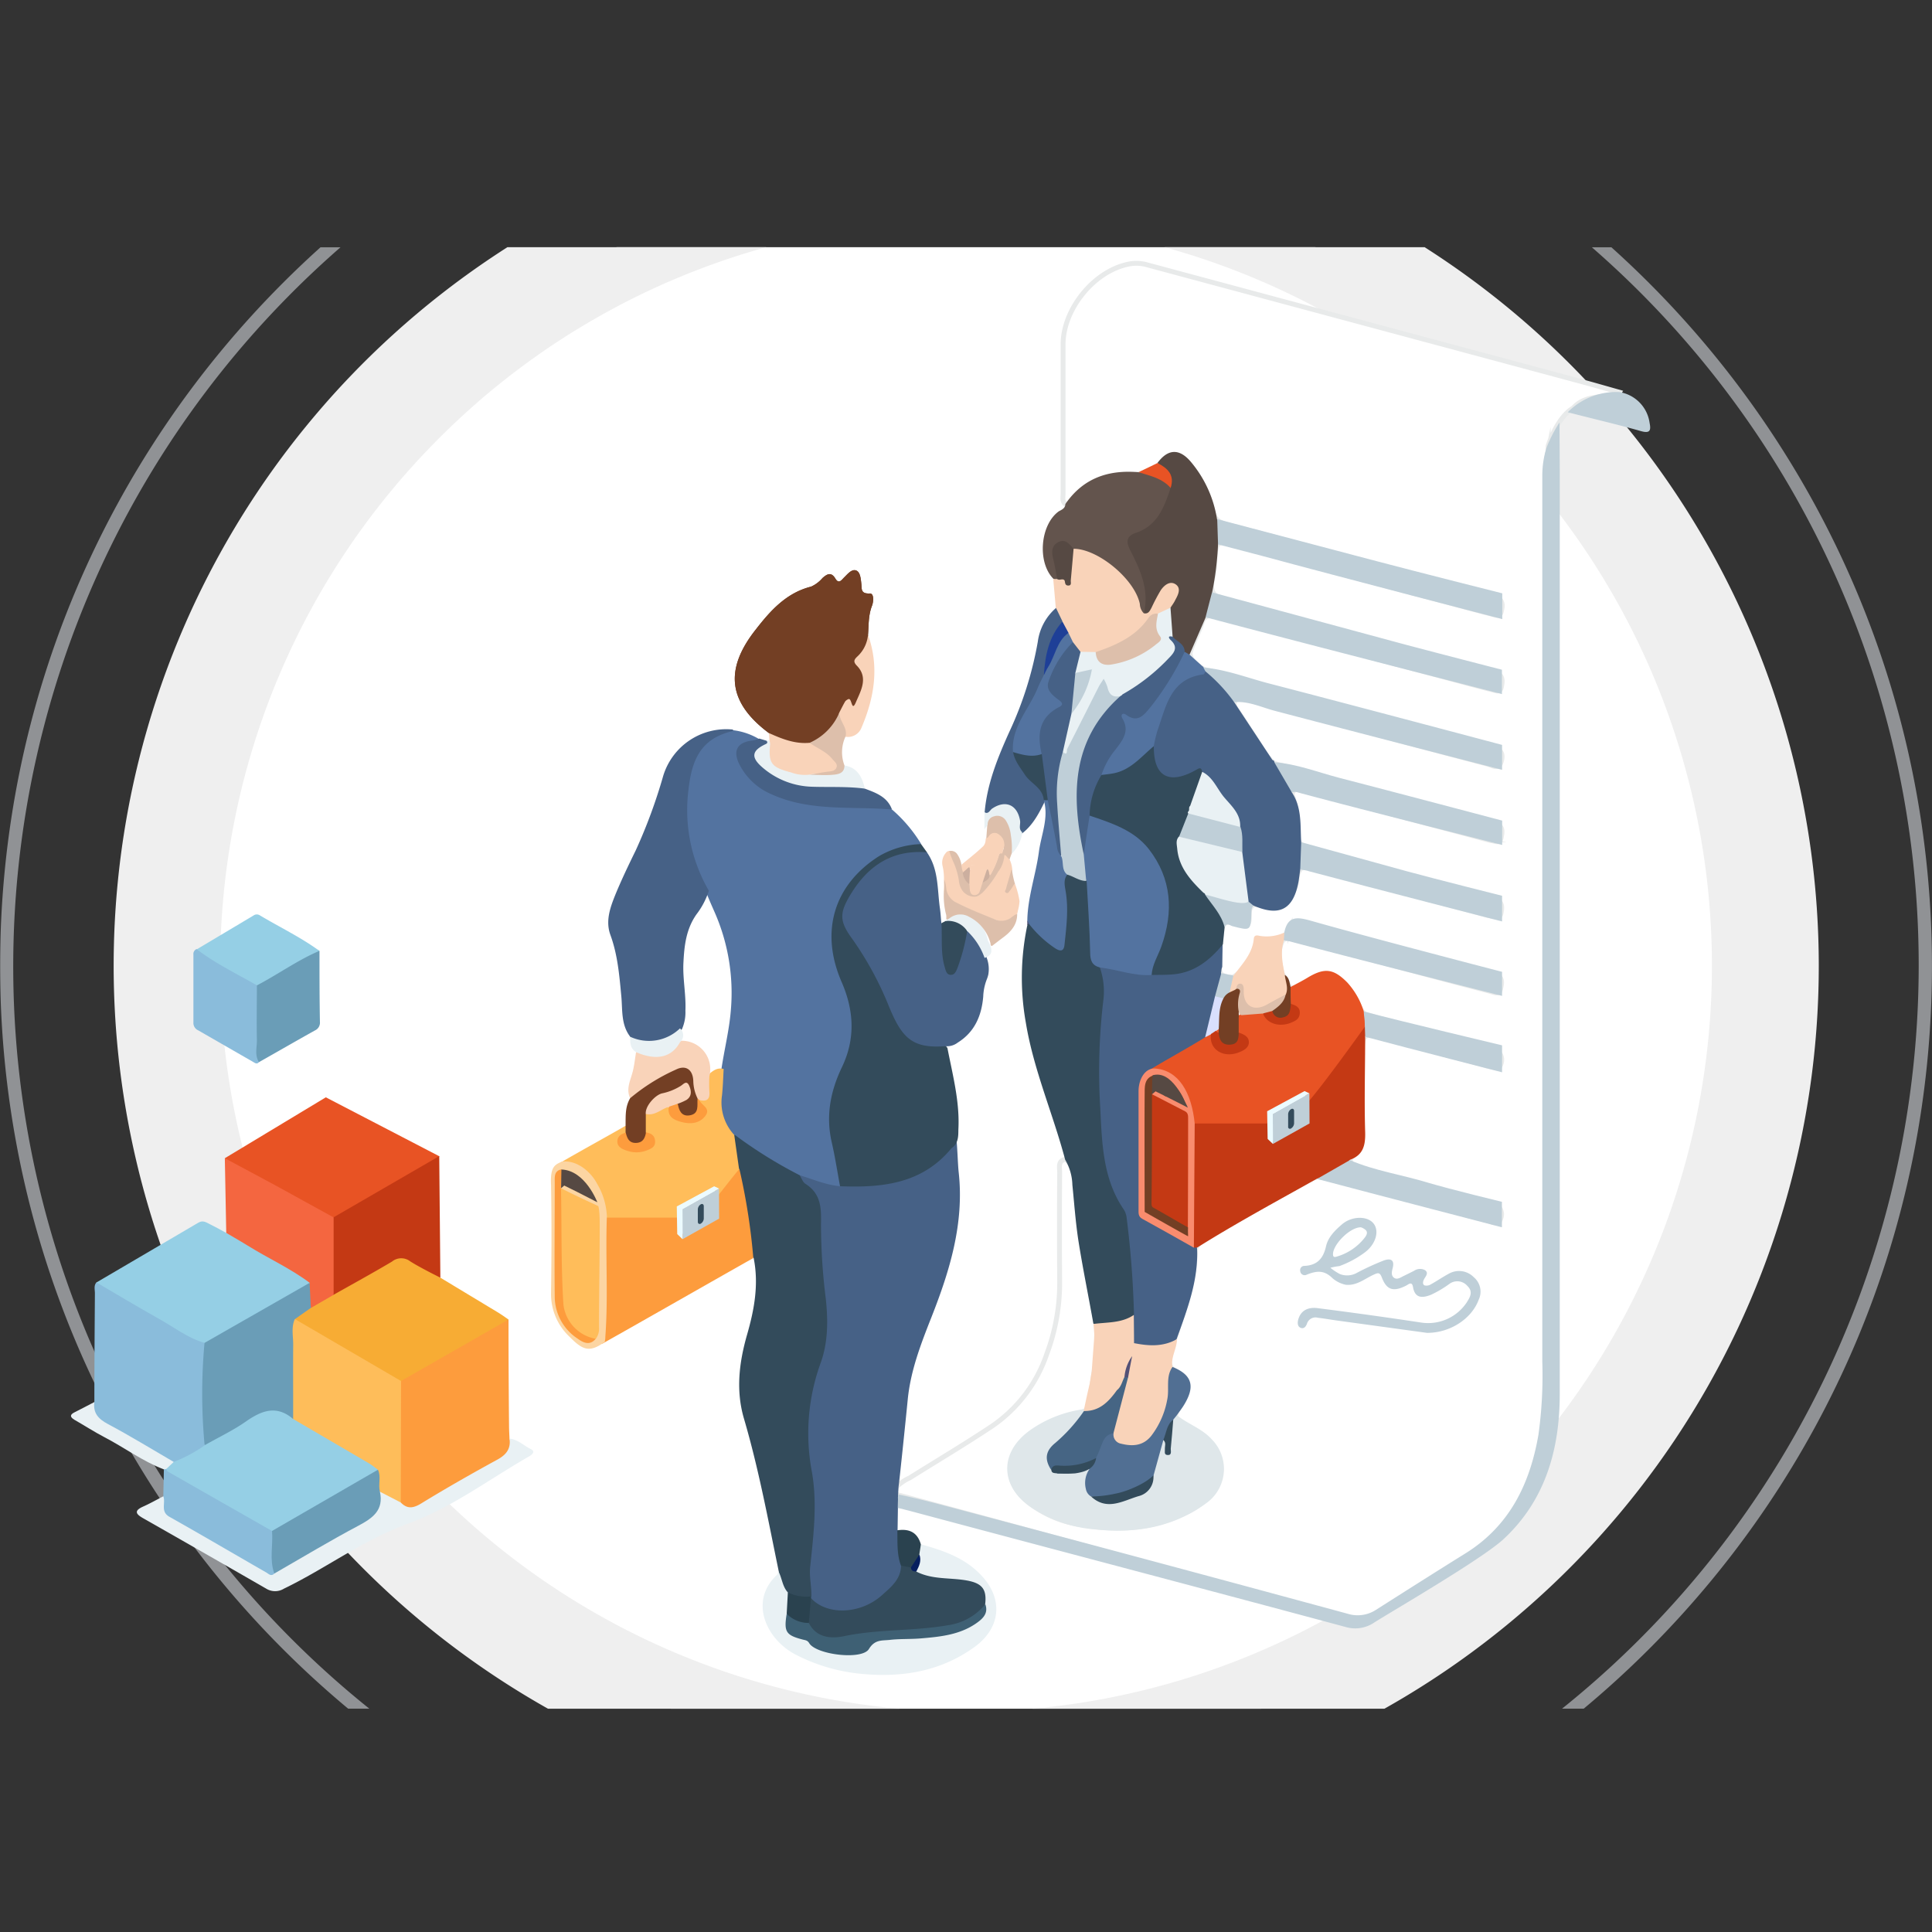 <svg xmlns="http://www.w3.org/2000/svg" xmlns:xlink="http://www.w3.org/1999/xlink" viewBox="0 0 396.57 396.57"><rect x="0" y="0" width="396.57" height="396.57" fill="#333333" stroke="none"/><defs><style>.cls-1{fill:none;}.cls-2{clip-path:url(#clip-path);}.cls-3,.cls-7{fill:#fff;}.cls-4{fill:#efefef;}.cls-5{opacity:0.5;}.cls-6{fill:#edf1f7;}.cls-7{stroke:#e8eaea;stroke-miterlimit:10;}.cls-8{fill:#5373a0;}.cls-9{fill:#466186;}.cls-10{fill:#bfcfd8;}.cls-11{fill:#334b5b;}.cls-12{fill:#733f24;}.cls-13{fill:#fd9c3d;}.cls-14{fill:#8abcdb;}.cls-15{fill:#e85324;}.cls-16{fill:#f7ac34;}.cls-17{fill:#95cfe5;}.cls-18{fill:#ffbd5a;}.cls-19{fill:#c43914;}.cls-20{fill:#f46640;}.cls-21{fill:#63544d;}.cls-22{fill:#e9f1f4;}.cls-23{fill:#f9d3b9;}.cls-24{fill:#6a9db7;}.cls-25{fill:#fcd5a2;}.cls-26{fill:#ddbfab;}.cls-27{fill:#2a424f;}.cls-28{fill:#dfe7ea;}.cls-29{fill:#564943;}.cls-30{fill:#516f93;}.cls-31{fill:#febd5a;}.cls-32{fill:#3e6074;}.cls-33{fill:#071f5f;}.cls-34{fill:#1e3f97;}.cls-35{fill:#525076;}.cls-36{fill:#f98c6e;}.cls-37{fill:#d9dffd;}.cls-38{fill:#466584;}.cls-39{fill:#ecfbff;}.cls-40{fill:#ccaf9f;}</style><clipPath id="clip-path" transform="translate(0.02 50.74)"><rect class="cls-1" width="399.01" height="300" rx="10.48"/></clipPath></defs><title>white</title><g id="Слой_2" data-name="Слой 2"><g id="Layer_3" data-name="Layer 3"><g class="cls-2"><circle class="cls-3" cx="198.26" cy="147.55" r="164.05" transform="translate(-46.24 234.14) rotate(-45)"/><path class="cls-4" d="M198.26-5.5A153,153,0,0,1,306.48,255.77,153,153,0,1,1,90,39.32,152.05,152.05,0,0,1,198.26-5.5m0-22A175,175,0,1,0,373.31,147.55a175,175,0,0,0-175-175Z" transform="translate(0.02 50.74)"/><g class="cls-5"><path class="cls-6" d="M198.26-48A195.37,195.37,0,0,1,393.82,147.55,195.62,195.62,0,0,1,18.06,223.67,195.79,195.79,0,0,1,122.14-32.65,194.29,194.29,0,0,1,198.26-48m0-2.72C88.75-50.74,0,38,0,147.55S88.75,345.83,198.26,345.83s198.28-88.78,198.28-198.28S307.77-50.74,198.26-50.74Z" transform="translate(0.02 50.74)"/></g></g><path class="cls-7" d="M322.92,33c-2.39,1.37-4.25,4.93-5.16,7.79,0,.36,0,.71,0,1.06a25.23,25.23,0,0,0-.5,5.88q0,93,0,186.06c0,7.81-1.05,15.48-4.81,22.54A31.51,31.51,0,0,1,301,268.87c-5.95,3.64-11.88,7.31-17.73,11.12a8.6,8.6,0,0,1-7.33,1.08c-29.23-7.87-62.53-17.13-91.76-25-1.36-.37-.63-.64-.32-1.46a9.07,9.07,0,0,1,2.86-2c5.68-3.56,11.47-7,17-10.69a29.41,29.41,0,0,0,11.12-14.71,41.51,41.51,0,0,0,2.65-14.86q-.08-11.23,0-22.47c0-1-.42-2.36,1.23-2.68,1.85,1.57,1.94,3.8,2.06,5.91.51,9.4,2.65,18.54,4.17,27.78a7.43,7.43,0,0,1,.11,2.78,23,23,0,0,1-.46,6.87c-.17,1-.28,2-.43,3-.47,1.75-.21,3.7-1.38,5.27-1.77.91-3.75,1.18-5.59,1.87a19,19,0,0,0-7.28,4.57c-3.5,3.62-3.43,8.18.31,11.66A22.22,22.22,0,0,0,222,262.25c7.28,1.27,14.43.9,21.2-2.41a14.87,14.87,0,0,0,5.64-4.21,7.5,7.5,0,0,0-.34-10.08,16.64,16.64,0,0,0-5.21-3.82c-.81-.41-1.74-.72-2-1.76a3.35,3.35,0,0,1,.93-2.08,7.81,7.81,0,0,0,1.34-3c.38-2.06,0-3-1.84-4a5.21,5.21,0,0,1-1.29-.84c-.82-1.11-.25-2.23,0-3.34.19-.94.54-1.85.73-2.79,1.92-5.94,4-11.84,4.24-18.18a3.67,3.67,0,0,1,2.19-2.36c6.72-3.7,13.31-7.61,20-11.33a7.46,7.46,0,0,1,3.08-1.23c7.43,1.45,14.64,3.79,22,5.66,4.34,1.1,8.66,2.29,13,3.44.76.2,1.82.92,2.32-.46a2.27,2.27,0,0,0-1.48-3.14c-4.61-1.34-9.28-2.48-13.92-3.75-4.38-1.21-8.78-2.33-13.16-3.54-1-.29-2.49-.34-2.24-2.1,2.36-1.53,2.48-3.83,2.42-6.34-.11-5.11,0-10.21,0-15.32a7,7,0,0,1,.35-2.9c.76-1.1,1.77-.57,2.68-.34,7.13,1.82,14.22,3.82,21.34,5.68a16.32,16.32,0,0,0,1.91.51c.76.1,1.7.78,2.15-.5a2.32,2.32,0,0,0-1.28-3.07c-2.68-.89-5.44-1.53-8.17-2.28-6.14-1.71-12.36-3.12-18.44-5a3.52,3.52,0,0,1-1.29-1.92,12.65,12.65,0,0,0-2-3.18c-3-3.49-4.68-3.75-8.62-1.49-1.06.61-2,1.85-3.53,1.07a15.17,15.17,0,0,0-1.51-2.7c-.62-2.32-1.16-4.64.11-6.92,1.16-.71,2.31-.18,3.43.11,10.55,2.75,21.07,5.64,31.61,8.44,2.54.67,5.09,1.32,7.62,2,.68.18,1.72.74,2-.45s.57-2.41-.92-3.07a15.93,15.93,0,0,0-2.25-.72q-18.48-4.86-36.94-9.89c-1.52-.41-2.54-.28-3.08,1.34a2.47,2.47,0,0,1-.7.94,5.37,5.37,0,0,1-3.83,1.17c-1.77-.22-2.32.64-2.84,2.12a9.84,9.84,0,0,1-4.29,5.59,3.26,3.26,0,0,1-2.42-.57,1.49,1.49,0,0,1-.36-.9,7.85,7.85,0,0,1,0-1c0-1.4.18-2.8.14-4.2a33.92,33.92,0,0,1,.44-3.47c.26-1.1,1-1.2,2-1,.64.12,1.27.28,1.91.44,1.11.29,1.55-.15,1.58-1.26s-.22-2.14.86-2.85a5.21,5.21,0,0,1,2.67.38c2.34.53,3.64,0,5-2a10.27,10.27,0,0,0,1.26-3.67,3.43,3.43,0,0,1,.78-2.16,3.31,3.31,0,0,1,2.67.06c11.57,3.05,23.13,6.18,34.69,9.27a13.06,13.06,0,0,0,1.72.42c.71.08,1.69.68,2-.5.23-1,.39-2.13-.73-2.84a7,7,0,0,0-2-.75c-11.63-3.12-23.26-6.2-34.88-9.33-1.32-.36-2.75-.5-3.71-1.66a2.35,2.35,0,0,1-.36-1.3,23.43,23.43,0,0,0-1.21-8.75c.62-1.51,1.81-.76,2.69-.54,4.46,1.14,8.9,2.33,13.35,3.53,8,2.17,16.12,4.31,24.18,6.49a4,4,0,0,0,.76.18c.72.06,1.7.66,1.95-.55s.44-2.31-.9-2.91a23.44,23.44,0,0,0-3.77-1.15c-13.64-3.67-27.3-7.27-40.93-11a3.77,3.77,0,0,1-.6-.16,3.92,3.92,0,0,1-.8-.45c-1.68-1.7-2.71-3.86-4.05-5.81-1-1.45-1.89-3-2.92-4.45-.49-.68-1.08-1.37-.61-2.33,1-.75,2-.22,3,0q14.88,4,29.75,8,9.54,2.58,19.08,5.09c.9.23,2.22,1.23,2.77-.5s-.15-2.61-2-3.14c-6-1.69-12.07-3.27-18.11-4.89-13.34-3.58-26.7-7.12-40-10.72a3.32,3.32,0,0,1-.61-.13,4.52,4.52,0,0,1-.83-.4c-1-.81-2.19-1.51-2.33-3,.66-2.25,1.86-4.29,2.58-6.52a1.78,1.78,0,0,1,1.05-1.1,6.22,6.22,0,0,1,3.28.41q23,6.15,45.91,12.29c3.05.82,6.09,1.67,9.15,2.42.69.16,1.69.7,1.94-.52.2-1,.42-2.14-.71-2.83a8,8,0,0,0-2.22-.79c-17.61-4.65-35.18-9.43-52.78-14.1-1.3-.35-2.77-.45-3.54-1.85a4.36,4.36,0,0,1,0-2.72c.57-2.23.19-4.58.89-6.79.84-1,1.84-.48,2.75-.24l44.43,11.88c3.05.82,6.09,1.65,9.15,2.43.69.17,1.71.69,2-.43s.46-2.26-.81-3a8.69,8.69,0,0,0-2-.72c-17.57-4.59-35.08-9.4-52.63-14a8.24,8.24,0,0,1-2.41-.85A3.53,3.53,0,0,1,248.84,54a22.16,22.16,0,0,0-4.27-8.77c-2.41-3.11-4.13-3.23-6.86-.5a15.53,15.53,0,0,1-4.12,1.83c-1.42.14-2.85.15-4.28.33a13.21,13.21,0,0,0-8.66,4.44c-.53.61-1,1.42-2,1.41-.72-.63-.45-1.47-.46-2.23q0-15.27,0-30.55c0-7.13,6.13-14.81,13.09-16.41a8,8,0,0,1,3.9,0l89.27,24c2.65.71,5.28,1.48,7.92,2.22-.52.8-1.37.6-2.12.7C327.4,30.84,324.86,30.83,322.92,33Z" transform="translate(0.02 50.74)"/><path class="cls-8" d="M183.07,115.42a29.66,29.66,0,0,1,6,7.1,3.3,3.3,0,0,1-2.67,1c-7.61.69-16.56,10.07-14.74,20.57a33.16,33.16,0,0,0,2.21,7.75,19.84,19.84,0,0,1,0,15.72c-1.19,3-2.7,5.95-2.94,9.34-.29,4.08.69,7.95,1.42,11.88.25,1.32,1,2.63.22,4-.84.7-1.76.33-2.64.15a33.88,33.88,0,0,1-5.79-1.92A63,63,0,0,1,150,182.2a8.41,8.41,0,0,1-2.48-6.4c.08-2.35-.09-4.72.53-7,.58-4,1.6-8,1.93-12a41.1,41.1,0,0,0-3.34-20.36c-.58-1.32-1.17-2.64-1.7-4-4.7-8.34-6-17.11-3.13-26.33,1.25-4,3.88-6.74,8.31-7a13.55,13.55,0,0,1,5.68,1.86c-.09,1-1,.91-1.62,1.1-2.22.65-2.8,1.72-1.85,3.8a11.92,11.92,0,0,0,5.14,5.3,21.31,21.31,0,0,0,7.23,2.51,70.7,70.7,0,0,0,12,.87A14,14,0,0,1,183.07,115.42Z" transform="translate(0.02 50.74)"/><path class="cls-9" d="M164.12,190.49c2.74.83,5.39,2,8.29,2.26,1-.79,2.13-.59,3.22-.55a31.83,31.83,0,0,0,10.07-1.57,16.73,16.73,0,0,0,7.84-4.68c.5-.55,1.79-3.14,2.77-2.85.23,2.51.27,5.11.46,6.84,1.14,10.45-1.83,20.12-5.58,29.65-2.17,5.5-4.31,11-4.89,17-.46,4.69-1.64,16.08-1.88,17.86l-.13,2.34a1.52,1.52,0,0,1,0,2l-.07,4.58a2.16,2.16,0,0,1,.69,2,34.69,34.69,0,0,0,.6,5.08,4,4,0,0,1-.55,2.63c-3.1,5.22-7.79,7.57-13.75,7.51a5.32,5.32,0,0,1-5.16-3.28,4,4,0,0,1-.16-.66c-.89-2.93-.48-5.91-.07-8.81a71.42,71.42,0,0,0-.48-20.8,32,32,0,0,1,1.51-15.16A42.36,42.36,0,0,0,168.45,213a99.62,99.62,0,0,1-.74-14.55,5.32,5.32,0,0,0-2-4.83C164.75,192.88,163.65,192,164.12,190.49Z" transform="translate(0.02 50.74)"/><path class="cls-10" d="M184.26,258.8c0-.68.06-2.12.07-2.8,3.39.74,6.26,1.44,9.26,2.24q41.55,11,83,22.26a6.89,6.89,0,0,0,5.83-.8c6.1-3.88,12.21-7.76,18.35-11.58,9.07-5.64,13.25-14.27,15-24.38a88.59,88.59,0,0,0,.79-14.93q0-90.88,0-181.76a19.6,19.6,0,0,1,.83-5.81,28.45,28.45,0,0,1,2.7-5.27s.05,9.13.05,9.72q0,94.85,0,189.67c0,11.4-2.94,21.83-11.52,29.81-4.38,4.07-22.66,14.67-26.49,17.09a6.93,6.93,0,0,1-5.8,1c-30-8.07-59.9-15.92-89.87-23.94C185.72,259.15,185,258.92,184.26,258.8Z" transform="translate(0.02 50.74)"/><path class="cls-11" d="M164.12,190.49c.39.61.64,1.43,1.19,1.77,3.17,2,3.27,4.93,3.19,8.22a123.77,123.77,0,0,0,1,15.49c.45,4.31.46,8.68-1,12.86a42.34,42.34,0,0,0-1.92,22.27c1.22,6.61.39,13.2-.3,19.78-.21,2.08.3,4,.25,6.07-1.67,1.14-3.24.58-4.79-.28-1.62-1.25-1.79-3.07-1.92-4.9-2.16-10.48-4.1-21-7.12-31.28-1.72-5.82-1-11.59.63-17.28,1.49-5.17,2.43-10.35,1.35-15.72a3.05,3.05,0,0,1-.79-2.15c-.72-5.33-1.77-10.61-2.52-15.93-.29-1.58-.68-3.15-1-4.72-.19-.86-.45-1.79.43-2.49A92.88,92.88,0,0,0,164.12,190.49Z" transform="translate(0.02 50.74)"/><path class="cls-11" d="M195.29,184.94c-6,7.32-14.24,8.15-22.88,7.81-.55-2.95-1-5.93-1.67-8.86-1.29-5.48-.34-10.57,2.06-15.58,2.77-5.78,2.51-11.56-.06-17.47-4.52-10.38-1.56-20,7.7-25.86a18.29,18.29,0,0,1,8.6-2.46l1.2,1.67c-.2,1-1,.7-1.58.66-8-.46-12.73,6-14.85,11.15-.82,2,.24,3.61,1.31,5.1a65.84,65.84,0,0,1,5.72,9.63c.88,1.84,1.66,3.71,2.46,5.58a20.48,20.48,0,0,0,2,3.81,7.28,7.28,0,0,0,6.16,3.29c1.08,0,2.29-.24,3,1,1.07,5.53,2.55,11,2.24,16.71C196.69,182.5,196.71,184,195.29,184.94Z" transform="translate(0.02 50.74)"/><path class="cls-9" d="M150.39,99.32c-7.29,1.67-8.6,6.91-9.21,13.12a33,33,0,0,0,4.3,19.65,15.76,15.76,0,0,1-2.53,4.84c-2.16,3.06-2.52,6.5-2.69,10-.16,3.28.56,6.51.41,9.79a8.44,8.44,0,0,1-.72,3.81c-2.36,2.94-5.55,3.21-8.95,2.73a2.24,2.24,0,0,1-1.69-1.24c-1.89-2.48-1.53-5.51-1.8-8.31-.4-4.26-.75-8.48-2.24-12.55-1.06-2.92,0-5.73,1.08-8.4,1.24-3,2.68-6,4.12-8.94a107.75,107.75,0,0,0,5.64-15.29A13.52,13.52,0,0,1,150.31,99c.11,0,.16.11.15.18S150.42,99.32,150.39,99.32Z" transform="translate(0.02 50.74)"/><path class="cls-9" d="M194,164c-6.74.53-8.85-1.7-11.44-7.88A67.59,67.59,0,0,0,174.93,142c-2.75-3.73-2.64-5.4-.26-9.3,3.58-5.83,8.52-9.05,15.57-8.49,2.44,3.47,2.11,7.58,2.67,11.48.14,1,.2,2.06.3,3.09.88.56.69,1.48.73,2.3a28.15,28.15,0,0,0,.18,4.31c.19,1,0,2.58,1.12,2.61s1.1-1.58,1.42-2.54.52-2,.79-3a4.69,4.69,0,0,1,.78-2c.9-.47,1.28.32,1.72.78a10.27,10.27,0,0,1,2.58,4.67,6.49,6.49,0,0,1,.31,3.41,6.72,6.72,0,0,1-.28.9,10.75,10.75,0,0,0-.76,3.63c-.34,3.9-1.75,7.24-5.22,9.41A3.61,3.61,0,0,1,194,164Z" transform="translate(0.02 50.74)"/><path class="cls-12" d="M157.81,99.73c-8.34-6.21-9.22-13-2.69-21.26,3-3.86,6.26-7.52,11.36-8.8a6.72,6.72,0,0,0,2.33-1.76c.95-.84,1.79-1.31,2.65.12.71,1.18,1.26.28,1.79-.24.71-.69,1.53-1.74,2.42-1.45s1,1.69,1.11,2.74-.17,2.08,1.72,2c.94-.06.78,1.74.47,2.52-.78,2-.66,4-.82,6a4.54,4.54,0,0,1-1.21,4.13,2,2,0,0,0-.23,2.48c1.22,2.5.58,5-.54,7.35-.23.49-.67,1-1.23.76-1.35-.55-1.73.37-2.18,1.27-1.39,3.17-3.49,5.58-6.94,6.58C162.82,102.43,160,102,157.81,99.73Z" transform="translate(0.02 50.74)"/><path class="cls-12" d="M157.81,99.73c-8.34-6.21-9.22-13-2.69-21.26,3-3.86,6.26-7.52,11.36-8.8a6.72,6.72,0,0,0,2.33-1.76c.95-.84,1.79-1.31,2.65.12.71,1.18,1.26.28,1.79-.24.71-.69,1.53-1.74,2.42-1.45s1,1.69,1.11,2.74-.17,2.08,1.72,2c.94-.06.78,1.74.47,2.52-.78,2-.66,4-.82,6a4.54,4.54,0,0,1-1.21,4.13,2,2,0,0,0-.23,2.48c1.22,2.5.58,5-.54,7.35-.23.49-.67,1-1.23.76-1.35-.55-1.73.37-2.18,1.27-1.39,3.17-3.49,5.58-6.94,6.58C162.82,102.43,160,102,157.81,99.73Z" transform="translate(0.02 50.74)"/><path class="cls-13" d="M104.36,220.11q0,10.95.11,21.88c0,.86.06,1.71.09,2.56.75,2,.52,3.11-1.24,4.17-5.72,3.43-11.49,6.79-17.34,10-2,1.1-3.38.46-4.27-1.75a50.47,50.47,0,0,1-.17-7.87c0-5.18-.21-10.37.13-15.55a3.78,3.78,0,0,1,2.16-2.41c6-3.46,12-6.89,17.93-10.36A3.44,3.44,0,0,1,104.36,220.11Z" transform="translate(0.02 50.74)"/><path class="cls-14" d="M19.35,237.05c0-7.44.06-14.89.11-22.33,0-.75-.27-1.57.33-2.25a3.31,3.31,0,0,1,2.36.78c6.41,3.56,12.62,7.47,19.11,10.89a1.68,1.68,0,0,1,1.07,1.3c0,6.6.07,13.19,0,19.78a1.6,1.6,0,0,1-.65,1.56c-1.86,1.19-3.59,2.67-5.92,2.92-3.88-1.66-7.35-4.07-11-6.07-1.38-.75-2.74-1.57-4.08-2.4C18.88,240.14,18.59,239.1,19.35,237.05Z" transform="translate(0.02 50.74)"/><path class="cls-15" d="M46.13,187l20.73-12.5,23.32,12.11L88.94,188s-13,7.5-19.52,11.27a2.56,2.56,0,0,1-.94.28,3.18,3.18,0,0,1-1.86-.54c-6.59-3.8-13.18-7.62-19.79-11.4A3.48,3.48,0,0,1,46.13,187Z" transform="translate(0.02 50.74)"/><path class="cls-16" d="M104.36,220.11,82.3,232.73c-1,.41-1.63-.27-2.34-.68-6.1-3.48-12.16-7-18.25-10.54-.56-.32-1.19-.59-1.35-1.32.38-1.68,2.09-1.88,3.14-2.81,1.63-.95,3.21-2,4.89-2.87,3.75-2.16,7.56-4.22,11.22-6.53,1.8-1.14,3.45-1.42,5.24-.1s4,1.9,5.52,3.64q5.8,3.48,11.6,7C102.79,219,103.56,219.56,104.36,220.11Z" transform="translate(0.02 50.74)"/><path class="cls-17" d="M42,224.91c-3.54-1-6.37-3.28-9.5-5-4.28-2.4-8.48-4.93-12.72-7.41q10.46-6.12,20.9-12.26c1-.61,1.74,0,2.54.39s2.1,1.09,2.78,1.48,11.46,5.93,16.24,8.74c.7.41,1.58.75,1.57,1.81-1.92,1.85-4.38,2.86-6.63,4.2q-6.36,3.76-12.81,7.39C43.65,224.63,43,225.22,42,224.91Z" transform="translate(0.02 50.74)"/><path class="cls-13" d="M151.76,189.25a129.32,129.32,0,0,1,2.85,18.24c-10,5.65-20.91,11.9-30.94,17.55-1.22.31-.22-1.18-.19-1.86.23-7.21,0-14.42.1-21.63a3.64,3.64,0,0,1,.42-2.46,2,2,0,0,1,1.41-.6c4.43-.07,8.86-.39,13.27.17.86.34,1,1.07,1.07,1.88s-.15,1.43.36,2c2.49-.31,4.42-1.7,6.29-3.2.55-.44.43-1.19.46-1.84a9.81,9.81,0,0,1,.28-3.1c.94-1.39,1.82-2.82,2.82-4.16C150.38,189.69,150.73,188.81,151.76,189.25Z" transform="translate(0.02 50.74)"/><path class="cls-18" d="M139.06,199.19H124.2c-.85-.64-.65-1.67-.89-2.52-1-3.48-2.65-6.41-6.11-8-.55-.26-2.35,0-2.23-.73,4-2.34,9.37-5.26,13.42-7.6.45.19.49.58.49,1a1.79,1.79,0,0,1-.43.87c-1.23,1.56-1,2.34.94,2.79a5.21,5.21,0,0,0,1.76.11c.93-.1,1.94-.23,2.35-1.18s-.59-1.44-1.17-2a1.69,1.69,0,0,1-.31-.5,4.89,4.89,0,0,1,.16-3.47,10.31,10.31,0,0,1,4.75-1.55c.58.17.72.72,1,1.14a4.26,4.26,0,0,0,4.94,1.33c1.12-.49,1.73-1.18.94-2.44-.3-.48-.73-1-.2-1.61a2.3,2.3,0,0,0,1.23-2.21,4.87,4.87,0,0,1,.39-2.63c.94-.82,1.87-1.69,3.29-1.31-.1,1.81-.15,3.63-.34,5.43a9.8,9.8,0,0,0,2.51,8.11l1,7.05c-2,2.39-2.6,3.27-4.2,5.23-.54-.18-.61-.79-1-1.1-2.56.45-4.5,2.11-6.57,3.46C139.32,197.27,140.12,198.68,139.06,199.19Z" transform="translate(0.02 50.74)"/><path class="cls-19" d="M90.37,211.52s-4.23-2.09-6.2-3.36a3,3,0,0,0-3.73.06c-3.94,2.34-8,4.56-12,6.82-1.13-.23-1.12-1.2-1.14-2q-.15-5.86,0-11.74a2.29,2.29,0,0,1,1.12-2.15l21.72-12.58Z" transform="translate(0.02 50.74)"/><path class="cls-20" d="M68.46,199.15l0,15.89-4.66,2.69c-1.36-1.66-1-3.4-.25-5.15-4-3-8.49-5-12.69-7.62-1.61-1-4.44-2.62-4.44-2.62L46.13,187l10.32,5.54Z" transform="translate(0.02 50.74)"/><path class="cls-21" d="M218.66,52.73c3.64-5.32,8.83-7.08,15-6.54,2.9,0,5.36.78,6.92,3.43-.83,3.65-2.13,7-5.73,8.87-.47.24-.92.5-1.4.73a1.74,1.74,0,0,0-.87,2.72,31.13,31.13,0,0,1,2.6,6.56c.56,2.23,1.11,4.49-.24,6.66-.94.38-1.21-.39-1.35-1-1.78-6.94-7.08-10-13.28-12-.25-.08.07,0-.18-.07a6.36,6.36,0,0,1-.83-.51c-.62-.41-1.25-.8-2-.27a2,2,0,0,0-.65,1.94,28.27,28.27,0,0,0,.54,2.89c.14.69.39,1.41-.21,2a.73.73,0,0,1-.8-.1c-3.32-3.38-2.69-11.09,1.14-13.83C217.94,53.88,218.64,53.59,218.66,52.73Z" transform="translate(0.02 50.74)"/><path class="cls-22" d="M159.75,271.77c.76,1.4.81,3.13,1.95,4.36.83,1.5.36,3.07.27,4.62,0,3.19,0,3.2,3,4.44a5,5,0,0,1,1.35.8,10.26,10.26,0,0,0,12.43.25,5.43,5.43,0,0,1,2.54-.92c3.76-.66,7.6-.1,11.37-.8,2.8-.52,5.51-1.13,7.81-3a2.8,2.8,0,0,0,1.3-3c-.25-3-.81-3.65-3.86-4.15-2.12-.35-4.27-.55-6.4-.8-1.33-.16-2.79-.2-3.56-1.64-.14-1.31.83-2.51.39-3.85a2,2,0,0,1,.71-1.82c4.39,1.22,8.68,2.65,12,6,4.93,4.88,4.56,11.06-1.13,15.14-6.82,4.88-14.55,6.21-22.8,5.47a36.8,36.8,0,0,1-13.86-4c-6-3.12-9.62-10.94-3.77-16.37C159.66,272.35,159.67,272,159.75,271.77Z" transform="translate(0.02 50.74)"/><path class="cls-22" d="M82.25,257.67c1.32,1.37,2.57,1.18,4.16.21,5-3.06,10.15-6,15.34-8.84,1.94-1,3.14-2.2,2.81-4.49,1.73.17,2.92,1.45,4.38,2.16.92.45.42,1-.26,1.44-8.26,4.72-16.09,10.64-24.91,13.84-9.25,3.37-16.87,9.19-25.5,13.36a3.46,3.46,0,0,1-3.65,0Q42,268.08,29.33,260.88c-1.48-.84-1.87-1.52,0-2.36,1.42-.63,2.78-1.41,4.16-2.12.67,0,.73.59.71,1-.1,1.89,1.11,2.78,2.53,3.62,5.79,3.39,11.61,6.71,17.43,10.05a2.51,2.51,0,0,0,2,.55C62.83,268,69.29,264,75.88,260.32A2.56,2.56,0,0,0,77.34,258a3.3,3.3,0,0,1,.53-2.44C79.89,255.1,81.1,256.33,82.25,257.67Z" transform="translate(0.02 50.74)"/><path class="cls-23" d="M220.35,61.9c5,0,12.55,6.24,13.6,11.33a2.88,2.88,0,0,0,.82,1.93A19.88,19.88,0,0,0,237,71.43a6.09,6.09,0,0,1,2-2.4,2.25,2.25,0,0,1,2.75-.21,2.31,2.31,0,0,1,.62,2.69,6.51,6.51,0,0,1-1.66,2.65,6.82,6.82,0,0,1-2.94,1.59A2.72,2.72,0,0,0,235.8,77c-2.88,3.58-6.75,5.48-11.08,6.63a6.49,6.49,0,0,1-2.74-.1,4.39,4.39,0,0,1-2.1-2.09c-.34-.66-.65-1.34-1-2-.36-.82-.8-1.6-1.19-2.4-.4-1-1.14-1.84-1-3-.17-2-.34-4-.52-5.92H217a.68.68,0,0,1,.44-.26,6,6,0,0,1,1.26.24c.87-.43.31-1.22.46-1.83C219.52,64.82,219,63.09,220.35,61.9Z" transform="translate(0.02 50.74)"/><path class="cls-14" d="M56.29,272.25c-.69.71-1.23,0-1.73-.26-6.6-3.79-13.16-7.65-19.79-11.38-1.94-1.09-.73-2.85-1.27-4.21l.12-5.53a.74.74,0,0,1,.55-.17c4.54,2.11,8.67,5,13.07,7.32,2.37,1.28,4.65,2.72,7,4.05a3.81,3.81,0,0,1,2.1,2A28.88,28.88,0,0,1,56.29,272.25Z" transform="translate(0.02 50.74)"/><path class="cls-14" d="M53.14,167.28c-.43.51-.83.17-1.21-.05l-11.25-6.47a1.65,1.65,0,0,1-1-1.57c0-4.66,0-9.31,0-14a1.07,1.07,0,0,1,.64-1.11,3.67,3.67,0,0,1,1.83.67c3.08,1.77,6.13,3.6,9.23,5.35a3.24,3.24,0,0,1,1.82,2A95,95,0,0,1,53.14,167.28Z" transform="translate(0.02 50.74)"/><path class="cls-24" d="M53.14,167.28c-.93-1.44-.4-3.05-.43-4.57-.08-3.73,0-7.46,0-11.19.08-.86.8-1.15,1.4-1.5,3-1.75,6-3.46,9-5.2.73-.42,1.51-1,2.45-.38,0,4.86,0,9.72.09,14.59a1.74,1.74,0,0,1-1,1.73C60.79,162.91,57,165.1,53.14,167.28Z" transform="translate(0.02 50.74)"/><path class="cls-17" d="M65.54,144.44c-4.51,1.92-8.49,4.82-12.82,7.08-4.16-2.39-8.5-4.48-12.34-7.4L52,137.19a1.16,1.16,0,0,1,1.29-.06C57.36,139.57,61.68,141.62,65.54,144.44Z" transform="translate(0.02 50.74)"/><path class="cls-9" d="M216.74,74.05l1.32,2.75a5.62,5.62,0,0,1-.92,2.33,20.77,20.77,0,0,0-2.34,8.73c-1,3.22-3,6-4.42,9-1,2.09-2.1,4.1-1.85,6.52.52,3,2.7,5,4.55,7.11.75.87,1.78,1.59,1.5,3-1.24,2.53-2.49,5.06-4.8,6.84-1-.4-.84-1.39-1-2.18-.63-3-2.06-3.75-4.76-2.29-1,.56-1,.56-1.93.17.5-5.93,2.72-11.35,5.12-16.66A73.6,73.6,0,0,0,213,81,11.1,11.1,0,0,1,216.74,74.05Z" transform="translate(0.02 50.74)"/><path class="cls-9" d="M183.07,115.42c-8.24-.7-16.72.47-24.6-3.07a13.12,13.12,0,0,1-6.77-6.29c-1.36-2.82-.28-4.51,2.86-4.81a7.42,7.42,0,0,0,1.27-.39l1.48.44c1,.53.33.9-.14,1.27-1.85,1.43-1.93,2.32-.07,3.88a15.74,15.74,0,0,0,9.79,3.61c2.55.1,5.12-.12,7.67.14a4.48,4.48,0,0,1,2.94.94C179.79,112,182.12,112.82,183.07,115.42Z" transform="translate(0.02 50.74)"/><path class="cls-25" d="M115.31,187.7c3-.39,5.91,2,7.24,4.55a14.31,14.31,0,0,1,2,6.69c-.31,8.25.3,16.51-.32,24.75,0,.51,0,.14-.1,1-3.14,2.3-4.55,1.69-7.2-1a12,12,0,0,1-3.84-8.95c.1-7.41.13-14.83,0-22.25C112.89,188.72,113.89,188.33,115.31,187.7Z" transform="translate(0.02 50.74)"/><path class="cls-23" d="M145.59,170.18a29.71,29.71,0,0,0,0,3.13c.15,1.67-.59,2.12-2.09,1.73a1.14,1.14,0,0,1-.78-.32,4,4,0,0,1-.95-2.71c-.21-2.86-1.5-3.59-4-2.14-2.32,1.34-4.61,2.74-6.88,4.18-.47.3-.87.84-1.56.64-.9-1.92.06-3.65.52-5.45.33-1.3.47-2.66.69-4a1.72,1.72,0,0,1,1.5,0,6.26,6.26,0,0,0,6.92-1.82,1.88,1.88,0,0,1,.82-.53A5.84,5.84,0,0,1,145.59,170.18Z" transform="translate(0.02 50.74)"/><path class="cls-12" d="M129.32,174.69a39.92,39.92,0,0,1,9.42-5.89c2-1,3.47,0,3.55,2.37a8.47,8.47,0,0,0,.88,3.57c.27.85.73,1.69.29,2.62a2.14,2.14,0,0,1-2.16,1.36,2.54,2.54,0,0,1-2.54-2.25c-.06-1.05.8-1.4,1.46-1.92a1.28,1.28,0,0,0,.49-1.73c-.4-.64-.94,0-1.39.11-2.76,1-5.56,1.91-6.78,5,0,1.26,0,2.51,0,3.77a1.59,1.59,0,0,1-.64,2.21,2.37,2.37,0,0,1-2.6.14,1.66,1.66,0,0,1-.91-2.28c0-.47,0-.94,0-1.41C128.41,178.07,128.31,176.46,129.32,174.69Z" transform="translate(0.02 50.74)"/><path class="cls-10" d="M321.78,33.88a13.9,13.9,0,0,1,10.59-4.14,7.43,7.43,0,0,1,6.21,6.31c.29,1.46.18,2.25-1.74,1.71C332.23,36.44,326.42,35.09,321.78,33.88Z" transform="translate(0.02 50.74)"/><path class="cls-23" d="M157.81,99.73c2.66,1.19,5.34,2.28,8.35,2,2.41.21,4.08,1.68,5.46,3.45,1.09,1.39.48,2.69-1.3,2.94-1.49.2-3,.46-4.43.77a11.9,11.9,0,0,1-6.89-1.74c-2.26-1.29-2.58-2.47-1.34-4.77a3.26,3.26,0,0,0,.26-1.12Z" transform="translate(0.02 50.74)"/><path class="cls-22" d="M34.09,250.81l-.47.06c-4.37-1.66-8.11-4.48-12.21-6.61-2.09-1.09-4.07-2.38-6.12-3.55-1-.6-1-1.08.06-1.59,1.34-.67,2.67-1.38,4-2.07-.29,2.26.8,3.46,2.79,4.52,4.58,2.43,9,5.16,13.5,7.77C35.76,250.5,35,250.71,34.09,250.81Z" transform="translate(0.02 50.74)"/><path class="cls-23" d="M172.29,95.45c.39-.74.76-1.5,1.18-2.22a1.61,1.61,0,0,1,.62-.45c.8-.41.65,2.82,1.58.61s2.64-5,.2-7.48c-.82-.83-.56-1.27.09-1.89a6.85,6.85,0,0,0,2.19-4.46c2.33,6.51,1.33,12.8-1.31,19a3,3,0,0,1-3.32,1.93C172.76,98.87,171.62,97.39,172.29,95.45Z" transform="translate(0.02 50.74)"/><path class="cls-22" d="M157.92,101.23a2.9,2.9,0,0,1,.14.76c-.37,3.93.2,4.76,4.26,5.81a8.27,8.27,0,0,0,3.82.47,9.39,9.39,0,0,1,2.68-.2,6.06,6.06,0,0,0,4.5-1.69c2.68.45,3.65,2.41,4.18,4.76-3.59-.48-7.2-.27-10.79-.39a16.2,16.2,0,0,1-10.27-4c-2.38-2.06-2.14-3.43.7-4.75.45-.21.38-.42.17-.73Z" transform="translate(0.02 50.74)"/><path class="cls-11" d="M198.51,140.37a39.87,39.87,0,0,1-2,7.59c-.28.68-.56,1.45-1.43,1.4s-1-1-1.19-1.61c-.87-2.94-.47-6-.67-9l.88-.45C196.33,137.51,198,138.27,198.51,140.37Z" transform="translate(0.02 50.74)"/><path class="cls-26" d="M173.32,106.38c0,1.67-1.33,1.82-2.46,1.92-1.56.13-3.14,0-4.72,0,1.27-.22,2.52-.49,3.8-.65.67-.08,1.37-.1,1.69-.74.4-.81-.34-1.28-.77-1.81-1.25-1.57-3.14-2.25-4.7-3.37a11.68,11.68,0,0,0,6.13-6.25c-.11,1.8,1.78,3.1,1.23,5A7.63,7.63,0,0,0,173.32,106.38Z" transform="translate(0.02 50.74)"/><path class="cls-22" d="M204.43,118.25a2.15,2.15,0,0,0-2.38,1.31c0-1.18,0-2.36,0-3.54.86.4,1.11-.47,1.59-.79,2.73-1.84,5.16-.79,5.72,2.46.13.8-.37,1.72.43,2.39,0,1.72-1.63,4.48-2.91,4.87-.21-1.54-.33-3.11-.65-4.63" transform="translate(0.02 50.74)"/><path class="cls-22" d="M139.57,163.17c-1.7,3.15-4.84,3.87-9,2.07-1.23-.74-1.27-1.93-1.22-3.17a9.14,9.14,0,0,0,10.2-1.72A1.86,1.86,0,0,1,139.57,163.17Z" transform="translate(0.02 50.74)"/><path class="cls-27" d="M189,266.27c-.1.69-.21,1.38-.32,2.07-.23,1.29-.42,2.61-1.93,3.11a1.73,1.73,0,0,1-1.84-.83c-.87-2.35-.68-4.81-.74-7.24C186.61,263,188.31,263.8,189,266.27Z" transform="translate(0.02 50.74)"/><path class="cls-22" d="M198.51,140.37a4.71,4.71,0,0,0-4.42-2.06l.41-.74c3.68-1.81,7.35.33,8.28,4.82,1.11,1.94.88,3-.7,3.49A14,14,0,0,0,198.51,140.37Z" transform="translate(0.02 50.74)"/><path class="cls-11" d="M218.62,187.31c-2.5-9.45-6.49-18.46-8.08-28.17a52.26,52.26,0,0,1,.32-20,.51.51,0,0,1,.28-.5c1.58.39,2.22,1.93,3.4,2.83.87.65,1.65,1.95,2.75,1.6s.67-1.82.81-2.8a32.23,32.23,0,0,0,0-8.21c-.14-1.24-.59-2.65.92-3.5a5.84,5.84,0,0,1,4.25,1.63,26.05,26.05,0,0,1,.75,6.63c0,2.7.35,5.38.42,8.07,0,1.35,1,1.89,1.67,2.75a10.6,10.6,0,0,1,1.05,6.51,181.76,181.76,0,0,0-.74,18.67,95.18,95.18,0,0,0,1.65,17,11.11,11.11,0,0,0,1.54,4.23,19.33,19.33,0,0,1,3,10.25c.17,4.13.43,8.25.85,12.36a4.45,4.45,0,0,1-.28,2.13,3.54,3.54,0,0,1-2.62,1.9c-2,.36-4.05,1.21-6.15.26-1-5.64-2.16-11.27-3.06-16.94-.59-3.82-.86-7.68-1.25-11.53A10.71,10.71,0,0,0,218.62,187.31Z" transform="translate(0.02 50.74)"/><path class="cls-9" d="M232.75,219.11A199.22,199.22,0,0,0,231.21,199a4,4,0,0,0-.66-1.62c-4.21-6.25-4.37-13.51-4.72-20.58a123.44,123.44,0,0,1,.67-22.57,14.87,14.87,0,0,0-.77-6.4c.8-.77,1.73-.45,2.61-.26a53.48,53.48,0,0,0,7.77,1.23,28.6,28.6,0,0,0,6-.46,13,13,0,0,0,6.82-4c.54-.6,1-1.48,2-1.23l-.07,4.63a2.21,2.21,0,0,0-.15.5l-.1.77c.46,1.74-.46,3.25-.78,4.85-.7,2.68-1.43,5.35-2,8.07a3.89,3.89,0,0,1-2.12,2.17c-3,1.7-5.92,3.48-8.92,5.18-1.91.59-2.65,1.42-2.67,3.55-.06,8.13,0,16.27,0,24.4a2.46,2.46,0,0,0,1.56,2.26c3.07,1.76,6.15,3.51,9.18,5.35a1.81,1.81,0,0,1,.82.51c.36,6.65-2,12.7-4.19,18.79-2,2.18-6.52,2.54-9,.71A7,7,0,0,1,232.75,219.11Z" transform="translate(0.02 50.74)"/><path class="cls-9" d="M265.17,111.94c2.07,3.13,1.69,6.72,1.9,10.19.58,1.89.91,3.78-.2,5.6-.13.9-.22,1.81-.39,2.7-1.07,5.54-3.9,7-9.14,4.74-.71-.08-1.36-.24-1.65-1-.57-3.29-1-6.61-1.26-9.93-.31-1.57-.08-3.18-.33-4.75a7.27,7.27,0,0,0-1.71-4.31c-1.46-1.86-3-3.69-4.29-5.65a3.16,3.16,0,0,0-1.76-1.49,2.6,2.6,0,0,0-1.67.45c-5.32,2.28-8.89-.26-8.39-6a32.42,32.42,0,0,1,3.26-10.09c1.72-3.06,4-5.16,7.65-5.52,1-.17,1.6.48,2.17,1.09,1.54,1.64,3.52,3,3.95,5.41l7.85,11.88c.22.07.39.18.39.43v0A11.19,11.19,0,0,1,265.17,111.94Z" transform="translate(0.02 50.74)"/><path class="cls-19" d="M245.73,205.34l-.68,0a2.15,2.15,0,0,1-.69-1.76c.23-7.38,0-14.76.1-22.14a2.64,2.64,0,0,1,.39-1.69,2.21,2.21,0,0,1,1.59-.65c4.36,0,8.73-.35,13.08.17,1.05.42,1.09,1.32,1.15,2.26,0,.73-.34,1.63.66,2.05,2.53-1.23,4.27-1.82,6.15-3.21.65-.48.6-1.25.64-2a11.75,11.75,0,0,1,.27-3.29q4.78-7.28,9.86-14.35c.55-.77,1.21-2.05,2.33-.47a1.57,1.57,0,0,1-.38,1.74c0,6.55-.2,13.11,0,19.66.07,2.7-.4,4.68-3.11,5.66a12.74,12.74,0,0,1-6.74,3.86C262.06,195.83,253.74,200.31,245.73,205.34Z" transform="translate(0.02 50.74)"/><path class="cls-15" d="M280.14,160s-8.14,11.4-11.39,15.15a1.6,1.6,0,0,1-.65-.84c-.37-.55-.79-.57-1.32-.21-.71.47-1.49.81-2.23,1.22-2,1.06-4.13,1.91-4.47,4.55l-14.86,0c-.65-.17-.67-.73-.74-1.24-.57-4.48-2.64-7.83-7-9.47-.25-.1-2,.25-2,0,3.45-2.14,8.45-4.83,11.9-7,.42-.33.64-.74,1.21-.63a1,1,0,0,1,.41.63c.62,2.43,2.34,3.38,4.79,2.65,1.92-.57,2.17-1.6.69-3a2.66,2.66,0,0,1-.73-.9,3.61,3.61,0,0,1,.15-2.81,2.27,2.27,0,0,1,1-.81A10.1,10.1,0,0,1,259,157c.95.55,1.61,1.52,2.77,1.8a4.38,4.38,0,0,0,2.51,0c1.85-.62,2.08-1.5.73-2.89a2.57,2.57,0,0,1-.67-1c-.05-1.06-.46-2.19.56-3.06,1.21-.65,2.44-1.27,3.63-2,3.39-2,5.22-1.73,8,1.08a15.84,15.84,0,0,1,3.39,5.95C280.67,157.92,280.14,160,280.14,160Z" transform="translate(0.02 50.74)"/><path class="cls-28" d="M241.49,239.69c2.26,1.87,5.15,2.73,7.21,5a8.63,8.63,0,0,1-.95,13c-6.91,5.12-14.74,6.4-23.14,5.49a27.73,27.73,0,0,1-12.88-4.43c-6.57-4.43-6.7-11.42-.2-16a24.82,24.82,0,0,1,10.92-4.24.56.56,0,0,1,.25.46c-1.3,2.78-3.49,4.84-5.68,6.85-1.56,1.43-1.88,2.86-.8,4.63a2.3,2.3,0,0,0,1.34.78c1.22.33,4.26-1.19,5.49-1.18s.21,1.78.2,3.14a4,4,0,0,0,.9,2.54,4.18,4.18,0,0,0,4,1.47,22.08,22.08,0,0,0,4.55-1,4.64,4.64,0,0,0,3.58-4.35c.67-2.35.57-4.94,2.26-6.95,1.29.6,1.31.61,1.48-1.29a11.63,11.63,0,0,1,.58-3.25C240.8,239.94,241,239.59,241.49,239.69Z" transform="translate(0.02 50.74)"/><path class="cls-11" d="M236.82,102.43c-.08,6.17,3.05,8,8.57,4.92.64-.35,1.15-.79,1.36.34.49,1.57-.51,2.84-.9,4.22a24.47,24.47,0,0,1-1,2.69,4.43,4.43,0,0,0-.44,1.33,4.81,4.81,0,0,1-.16.54c-.64,1.55-1.2,3.12-1.79,4.69a8.87,8.87,0,0,0,1.7,7.23A26.74,26.74,0,0,0,247.2,132c.13.13.25.28.37.42a4.84,4.84,0,0,1,.33.46,28.89,28.89,0,0,0,1.81,2.32c1,1.32,1.91,2.64,1.63,4.42L251,143.1c-2.63,3.18-5.69,5.69-10,6.14-1.55.16-3.11.11-4.67.15-.73-.87-.3-1.73,0-2.58.72-1.76,1.32-3.56,1.95-5.36a19.29,19.29,0,0,0,.1-11.43c-1.65-6.28-6.23-9.6-12-11.71-1.09-.4-2.33-.57-3-1.68a10.26,10.26,0,0,1,2.29-8.48,16.68,16.68,0,0,0,9.58-5.21A1.28,1.28,0,0,1,236.82,102.43Z" transform="translate(0.02 50.74)"/><path class="cls-29" d="M240.24,74c.35-.54.75-1.06,1-1.62.55-1,1.25-2.36.07-3.17s-2.38.18-3.08,1.22A38.94,38.94,0,0,0,236.35,74c-.34.6-.62,1.35-1.58,1.14,1.16-4.75-.71-8.88-2.78-12.9-.93-1.81-.81-2.95,1.19-3.62,4.42-1.49,5.79-5.33,7.09-9.22,0-2.17-1.49-3.57-2.7-5.11,2.16-2.94,4.51-3,6.85-.23a24.05,24.05,0,0,1,5.37,11.77A4.89,4.89,0,0,1,250,61a64.59,64.59,0,0,1-1.2,9.81c.64,2-.07,3.64-1.33,5.15l-3.32,7.66a1.19,1.19,0,0,1-1.34-.5c-.47-1.5-2.37-2-2.61-3.66C240.17,77.65,239.26,75.8,240.24,74Z" transform="translate(0.02 50.74)"/><path class="cls-10" d="M247.43,76c.44-1.72.88-3.43,1.33-5.15l38,10.27c6.72,1.81,21.51,5.61,21.51,5.61v5s-40.55-10.38-59.71-15.48A10.79,10.79,0,0,0,247.43,76Z" transform="translate(0.02 50.74)"/><path class="cls-10" d="M253.31,93.39a33.09,33.09,0,0,0-5.87-6.3c-.37-.15-.57-.39-.42-.81,4.62.4,8.93,2.09,13.36,3.25,15.44,4,47.92,12.63,47.92,12.63v5.12s-31.76-8.18-46.68-12.12C258.89,94.44,256.26,93.13,253.31,93.39Z" transform="translate(0.02 50.74)"/><path class="cls-10" d="M250,61c-.06-1.73-.11-3.45-.17-5.18q16.36,4.32,32.73,8.63c8,2.12,25.78,6.6,25.78,6.6v5.29s-33.49-8.69-49.4-13Z" transform="translate(0.02 50.74)"/><path class="cls-10" d="M265.17,111.94l-3.63-6.22c4.55.33,8.79,2,13.15,3.15,10.81,2.79,33.63,8.83,33.63,8.83l0,5s-28.12-7.08-41.05-10.54C266.57,112,265.9,111.6,265.17,111.94Z" transform="translate(0.02 50.74)"/><path class="cls-10" d="M263.59,140.69c.72-3.54,2.73-3.22,5.63-2.39,12.56,3.57,39.08,10.44,39.08,10.44v4.94s-29.67-7.49-43.44-11.15c-.44-.12-.9-.17-1.35-.26A1.2,1.2,0,0,1,263.59,140.69Z" transform="translate(0.02 50.74)"/><path class="cls-10" d="M292.9,222.85l-18.52-2.54c-1.3-.18-2.58-.41-3.88-.56a1.83,1.83,0,0,0-2.23,1.17c-.19.56-.6,1.17-1.3.9s-.68-1.1-.5-1.73c.59-2.05,2.27-2.54,4-2.31q10.62,1.35,21.2,2.95a9.51,9.51,0,0,0,9.37-4.12c.62-1,1.41-2.16.16-3.37a2.72,2.72,0,0,0-3.74-.42,22.59,22.59,0,0,1-3.72,2.2c-1.6.63-3.3.91-3.72-1.57-.22-1.28-.93-.54-1.43-.29-2.62,1.32-4,.91-5-1.76-.4-1-.78-.88-1.57-.53-1.89.84-3.56,2.36-5.84,2.1a6.14,6.14,0,0,1-2.61-1.27c-1.71-1.7-3.16-1.71-5.53-.73a.91.91,0,0,1-1.17-.79.87.87,0,0,1,.87-1.08c2.63-.12,3.86-1.53,4.42-4,.42-1.89,1.85-3.3,3.32-4.56,2-1.69,5.19-1.74,6.45-.13s.38,4.32-1.82,5.94a20.47,20.47,0,0,1-5.19,2.79,13,13,0,0,0-1.86.35,12.18,12.18,0,0,0,1.91,1.27,4.09,4.09,0,0,0,3.6-.27A55.16,55.16,0,0,1,284,208c1.2-.44,2.32-.34,1.85,1.54-.17.66-.39,1.53.27,2s1.37-.08,2-.38,1.41-.7,2.12-1.05a2.16,2.16,0,0,1,2.25-.13c.82.6.1,1.27-.22,1.89-.21.43-.34,1,.11,1.23a1.64,1.64,0,0,0,1.27-.19c1.32-.73,2.56-1.6,3.9-2.3a4.24,4.24,0,0,1,4.94.81,3.87,3.87,0,0,1,1,4.66C302.08,219.89,297.72,222.86,292.9,222.85Z" transform="translate(0.02 50.74)"/><path class="cls-10" d="M266.87,127.73c.06-1.86.13-3.73.2-5.6,7.27,2,14.53,4,21.8,6,5.89,1.6,19.43,5,19.43,5v5.27s-26.91-6.92-39.51-10.27C268.16,127.9,267.51,127.84,266.87,127.73Z" transform="translate(0.02 50.74)"/><path class="cls-10" d="M270.32,191.25l6.74-3.86c5.15,2.21,10.7,3,16,4.62,4.71,1.4,15.21,3.94,15.21,3.94v5.23S282.31,194.44,270.32,191.25Z" transform="translate(0.02 50.74)"/><path class="cls-30" d="M223.93,256.43a2.25,2.25,0,0,1-1.06-1.54,5,5,0,0,1,.73-4.07c-.65,0-6,1-6.67.9,1.06-1.11,2.45-.65,3.7-.71s2.48-.27,3-1.69c1-1.61,1.87-3.25,2.84-4.85.47-.76.93-1.63,2.11-1.2,2.58,2.81,5.59,2.61,7.81-.52,2.1-2.94,2.74-6.29,2.92-9.8.06-1.17-.27-2.59,1.35-3.1,4.1,1.67,4.75,4.05,2.18,8.07-.42.65-.89,1.26-1.34,1.89l-.68.84c-.81,1.34-.51,3.22-2.05,4.21l-2,7.22a3.83,3.83,0,0,1-1.91,2.35C231.38,256,227.82,257.13,223.93,256.43Z" transform="translate(0.02 50.74)"/><path class="cls-23" d="M240.65,229.85c-1.44,2-.61,4.44-1.07,6.65a17.3,17.3,0,0,1-3.26,7.45c-1.66,2.11-3.86,2.24-6.22,1.65a1.88,1.88,0,0,1-1.54-2.18,3,3,0,0,1,0-2.11c.9-3.14,1.58-6.35,2.54-9.48a13.83,13.83,0,0,0,.73-4.24,3.55,3.55,0,0,1,.95-2.63c3,.6,6,.78,8.78-.83C241.58,226.09,240.25,227.84,240.65,229.85Z" transform="translate(0.02 50.74)"/><path class="cls-10" d="M280.12,159.45c0-1.06-.17-1.5-.21-2.56,7.86,2.05,28.39,6.94,28.39,6.94v5.53s-19.23-4.92-28.1-7.29C280.15,161.4,280.17,160.11,280.12,159.45Z" transform="translate(0.02 50.74)"/><path class="cls-8" d="M247,86.28l.42.81c-.14.21-.26.57-.43.6-6.79.88-7.66,6.59-9.43,11.55a30.25,30.25,0,0,0-.76,3.19c-2.57,2.14-4.73,4.9-8.28,5.57-.82.16-1.65.23-2.48.34-.57-.82,0-1.51.3-2.19a28.41,28.41,0,0,1,3-4.63,3.81,3.81,0,0,0,.71-3.83c-.68-2.09-.16-2.59,1.9-1.93,1.68.54,2.63-.43,3.53-1.48a51.77,51.77,0,0,0,6-9.21c.42-.78.63-1.77,1.7-2l1,.59,2.51,2.27a1.67,1.67,0,0,1,.39.36Z" transform="translate(0.02 50.74)"/><path class="cls-23" d="M263.59,140.69c0,.53-.06,1.06-.08,1.58-.76,2.4-.26,4.76.2,7.12a5.24,5.24,0,0,1,.64,3.73,10,10,0,0,1-8,3.43c-1.18,0-1.46-.86-1.6-1.86-.11-.79.44-1.71-.43-2.35-.14.09-.28.17-.42.27a2.61,2.61,0,0,1-.7.42.71.71,0,0,1-1-.42c-.24-1.21-.31-2.36,1-3.1,1.71-2.35,3.86-4.44,4.14-7.57.07-.74.6-.73,1.16-.59A8.73,8.73,0,0,0,263.59,140.69Z" transform="translate(0.02 50.74)"/><path class="cls-23" d="M232.76,225l-.39,2.62c-.44,1.48-.82,3-1.17,4.48-.52,1-.32,2.47-1.89,2.73l-.15-.11c-.87-.53.36-2-.89-2.2-.79-.11-1.51.66-2.31.92s-1.54.79-2.36.11l.47-2.8c1-1.09,2.39-1.22,3.67-1.62,2.1-.66,2.25-1.3.66-2.85a8,8,0,0,0-2.09-1.42,3.75,3.75,0,0,1-1.71-1.23c0-.87-.1-1.74-.16-2.61,2.81-.38,5.76-.14,8.27-1.85C232.73,221.07,232.75,223,232.76,225Z" transform="translate(0.02 50.74)"/><path class="cls-10" d="M251.34,139.58c-.64-2.63-2.54-4.51-4-6.68.67-.81,1.53-.52,2.33-.35,2.21.48,4.39,1.08,6.55,1.74l1.07.88c-.47.38-.42.92-.44,1.45-.15,3.74-.15,3.72-3.93,2.74C252.44,139.23,251.75,138.52,251.34,139.58Z" transform="translate(0.02 50.74)"/><path class="cls-23" d="M223.6,233.51c1.33-.52,2.66-1,4-1.54.59-.22,1.45-.73,1.76-.51.65.46.17,1.29,0,2a6.45,6.45,0,0,0-.11,1.17c-.19,2.59-2.35,3.36-4.16,4.39-.79.46-1.79,1-2.61-.11l0-.29Q223,236.05,223.6,233.51Z" transform="translate(0.02 50.74)"/><path class="cls-23" d="M224.6,223.59a19.59,19.59,0,0,1,2.52,1c1.56.85,3.39,1.95,3.14,3.81-.19,1.46-2.32,1.13-3.58,1.61-.84.32-1.74.49-2.61.73Q224.33,227.16,224.6,223.59Z" transform="translate(0.02 50.74)"/><path class="cls-15" d="M237.57,44.31c2.12,1.06,3.57,2.47,2.7,5.11-1.75-2-4.22-2.5-6.59-3.23Z" transform="translate(0.02 50.74)"/><path class="cls-12" d="M263.91,153.38c.6-1.36-.09-2.66-.2-4,.93.55.93,1.55,1.18,2.43,0,1.16,0,2.32.05,3.48a2,2,0,0,1-.75,3,2.17,2.17,0,0,1-3.17-.73c-.3-1.2.71-1.71,1.31-2.43S263.44,154,263.91,153.38Z" transform="translate(0.02 50.74)"/><path class="cls-10" d="M253.15,149.51c-.26,1.14-.52,2.28-.77,3.43,0,1-.64,1.38-1.48,1.6a1.52,1.52,0,0,1-1.52-.78l1.29-4.75Z" transform="translate(0.02 50.74)"/><path class="cls-10" d="M250.76,148.23l.15-.5Z" transform="translate(0.02 50.74)"/><path class="cls-10" d="M261.55,105.7l-.39-.43Z" transform="translate(0.02 50.74)"/><path class="cls-10" d="M247,86.27l-.39-.36Z" transform="translate(0.02 50.74)"/><path class="cls-11" d="M184.93,270.62l2,.38c.35.31.93.31,1.11.83,3.31,1.73,7,1.21,10.52,1.87,3,.57,4,1.78,3.64,4.84a4.06,4.06,0,0,1-2,2.78c-3.42,2.34-7.37,2.88-11.3,2.95a80.54,80.54,0,0,0-13.7,1.38,14.07,14.07,0,0,1-6.45-.21,4,4,0,0,1-3.25-3.07c-.25-1.81-.5-3.61.91-5.12,3.27,3.67,10.32,3.41,14.73-.67C182.92,275,184.9,273.37,184.93,270.62Z" transform="translate(0.02 50.74)"/><path class="cls-27" d="M166.45,277.25l-.45,5.13c-1.87.93-3.55.23-4.54-1.87l.24-4.38a8.79,8.79,0,0,0,4.76.82A1,1,0,0,1,166.45,277.25Z" transform="translate(0.02 50.74)"/><path class="cls-31" d="M82.25,257.67,78,255.47c-1.17-1.17-.39-2.75-.88-4.06-2.94-2.35-6.4-3.85-9.58-5.83-1.89-1.18-3.87-2.23-5.82-3.33a3.53,3.53,0,0,1-2.1-2.45c-.4-6-.16-11.93-.13-17.89,0-.74,0-1.63,1.07-1.86L82.3,232.73Q82.27,245.2,82.25,257.67Z" transform="translate(0.02 50.74)"/><path class="cls-17" d="M60.15,240.53q7.77,4.53,15.54,9.08c.65.38,1.24.88,1.87,1.33-.16.81-.82,1.16-1.45,1.51-6,3.38-11.85,6.83-17.77,10.25-.76.44-1.48,1.17-2.52.81Q45.11,257.42,34.4,251.3c-.15-.09-.21-.32-.31-.49l1.55-1.47a29.1,29.1,0,0,0,6.45-3.48c.27-.93,1.1-1.27,1.82-1.68,3-1.67,5.84-3.44,8.82-5.07C55.94,237.34,57.77,237.68,60.15,240.53Z" transform="translate(0.02 50.74)"/><path class="cls-24" d="M60.15,240.53c-3.41-2.93-6.48-1.74-9.72.53-2.62,1.83-5.55,3.21-8.34,4.8-.05-.05-.13-.09-.13-.14a113.9,113.9,0,0,1,0-20.81l21.57-12.33c.09,1.71.17,3.43.25,5.15l-3.3,2.32c-.77,1.75-.28,3.58-.32,5.37C60.12,230.46,60.17,235.49,60.15,240.53Z" transform="translate(0.02 50.74)"/><path class="cls-23" d="M132.54,177.92c-.2-1.59,2-4,3.43-4.25a11.76,11.76,0,0,0,3.59-1.42c.66-.35,1.29-1.35,1.85-.21.47,1,.67,2.22-.53,3a11.84,11.84,0,0,1-1.78.78c-.44.7-1,1.08-1.83.62C135.69,176.91,134.41,178.35,132.54,177.92Z" transform="translate(0.02 50.74)"/><path class="cls-13" d="M128.43,181.76c.27,1.13.68,2.14,2.1,2.1s1.85-1,2.05-2.16c1.08.17,1.84.66,1.87,1.87s-.92,1.5-1.75,1.84a5.79,5.79,0,0,1-4,.05c-1-.3-2-.79-2-1.87S127.48,182,128.43,181.76Z" transform="translate(0.02 50.74)"/><path class="cls-13" d="M137.27,176.43l1.83-.62c.25,1.38.75,2.67,2.46,2.39,2.05-.34,1.46-2.12,1.61-3.46l.33.3c.42,1.11,2.48,1.69,1.26,3.28s-3.1,1.75-5,1.22C138.16,179.1,136.91,178.41,137.27,176.43Z" transform="translate(0.02 50.74)"/><path class="cls-29" d="M217.36,68.25a1.58,1.58,0,0,1-.37-.11c-.27-1.41-.5-2.84-.84-4.23s-.33-2.68,1.1-3.39,2.26.46,3.1,1.38c-.19,2.18-.38,4.37-.58,6.55,0,.4.19,1-.5,1s-.64-.54-.75-1C218.24,68,217.76,68.27,217.36,68.25Z" transform="translate(0.02 50.74)"/><path class="cls-32" d="M161.46,280.51a6.25,6.25,0,0,0,4.54,1.88c1.59,3.15,4.7,3.25,7.31,2.7,7.1-1.47,14.35-1,21.43-2.26a11.94,11.94,0,0,0,7.49-4.29c.64,1.8-.4,2.87-1.69,3.8-3.47,2.5-7.55,2.89-11.62,3.23-2.1.17-4.22.06-6.31.3-1.54.18-3.05-.14-4.27,1.87-1.43,2.34-10.84,1.17-12.26-1.2-.35-.59-.79-.6-1.26-.72C161.28,284.91,160.86,284.24,161.46,280.51Z" transform="translate(0.02 50.74)"/><path class="cls-33" d="M188.07,271.83c-.57,0-1.07-.11-1.11-.83l1.74-2.66C189.18,269.62,188.65,270.73,188.07,271.83Z" transform="translate(0.02 50.74)"/><path class="cls-24" d="M55.82,263.51l21.74-12.57c.7,1.46,0,3,.41,4.53.8,3.74-1.43,5.37-4.38,6.94-5.86,3.1-11.55,6.54-17.3,9.84C55.24,269.38,56.06,266.42,55.82,263.51Z" transform="translate(0.02 50.74)"/><path class="cls-22" d="M240.24,74l.44,6c0,.07-.07.13-.06.19,0,1,1.54,1.38,1.06,2.54a8.68,8.68,0,0,1-2.35,3.08,42.79,42.79,0,0,1-8.55,6.46,3.33,3.33,0,0,1-.5.25,3.68,3.68,0,0,1-.54.16A2.3,2.3,0,0,1,227,91c-.13-.33-.12-.9-.58-.87s-.48.57-.65.91l-5.52,11a9.47,9.47,0,0,1-1,1.71c-.83,1-1.36.85-1.61-.42a48.57,48.57,0,0,1,1.65-7.45,44,44,0,0,0,4.39-8.72c.09-.13.24-.2.33-.32s-.09-.12-.14-.07a1.93,1.93,0,0,0-.3.39c-1.05.63-2.1,1.18-3.25.2-.18-1.65-.12-3.22,1.41-4.31l3.14.05c1.42,2.34,3.44,2.21,5.64,1.4a23.11,23.11,0,0,0,5.59-2.82,2.09,2.09,0,0,0,.91-2.69c-.47-1.32-.6-2.68.62-3.77Z" transform="translate(0.02 50.74)"/><path class="cls-9" d="M219.9,95.78c-.58,2.6-1.17,5.2-1.75,7.8.3,2.15-.3,4.25-.38,6.38a62.07,62.07,0,0,0,.59,11.56,4.71,4.71,0,0,1-.3,3.26c-1.38.51-1.5-.69-1.71-1.43a25.64,25.64,0,0,1-1.12-5.76,34.9,34.9,0,0,0-.55-4.07c-.62-3-1.06-6-1.42-9.08a9,9,0,0,0-.29-2.13c-.55-3,0-5.62,2.75-7.38,1.17-.74,1.22-1.47.19-2.47a3.79,3.79,0,0,1-.7-4.84,37.06,37.06,0,0,1,3-5.27c.47-.67.9-1.52,2-1.29l1.56,2c-.35,1.44-.71,2.88-1.06,4.33C222,90.34,221,93.06,219.9,95.78Z" transform="translate(0.02 50.74)"/><path class="cls-8" d="M220.21,81.06a20.91,20.91,0,0,0-5,8.1c-.6,1.62.74,2.79,2,3.7.7.51,1.23,1,.16,1.54-4.15,2.14-4.51,5.64-3.57,9.64-2,1.48-3.57,1.37-5.89-.4-.4-5.19,3.31-8.8,5.07-13.16.37-.9.83-1.76,1.25-2.64a26.77,26.77,0,0,1,3.05-7.4c.4-.72.7-1.85,2-1.28C219.6,79.79,219.91,80.42,220.21,81.06Z" transform="translate(0.02 50.74)"/><path class="cls-26" d="M237.67,75.24c-.29,1.59-.76,3.14.44,4.65.54.68-.29,1.22-.76,1.58A19.42,19.42,0,0,1,228,85.68c-1.84.25-3-.55-3.11-2.56,4.21-1.46,8.23-3.19,10.86-7.07A1.89,1.89,0,0,1,237.67,75.24Z" transform="translate(0.02 50.74)"/><path class="cls-34" d="M219.3,79.16c-2.41,1.72-2.71,4.7-4.17,7-.34.53-.59,1.12-.88,1.69.25-4,1-7.9,3.81-11Z" transform="translate(0.02 50.74)"/><path class="cls-11" d="M207.93,103.64c1.93.56,3.86,1.13,5.89.4l1.23,9.46a.59.59,0,0,1-.82,0l0,0c-.19-2.57-2.75-3.41-3.92-5.29C209.35,106.76,208.25,105.42,207.93,103.64Z" transform="translate(0.02 50.74)"/><path class="cls-18" d="M115.15,193.15c2.13,1.15,7.63,3.67,7.63,3.67s.3.56.3,3.65c0,7.62-.14,13.6-.14,21.22a3.55,3.55,0,0,1-.68,2.41c-1.6.65-2.83-.13-3.87-1.18a12.33,12.33,0,0,1-3.88-8.76q-.08-9.45,0-18.88C114.52,194.46,113.71,193.29,115.15,193.15Z" transform="translate(0.02 50.74)"/><path class="cls-13" d="M115.15,194c.13,7.42,0,15.81.48,23a8.1,8.1,0,0,0,6.63,7.07c-1.21,1.45-2.55.81-3.66,0a10.36,10.36,0,0,1-4.75-8.44c-.09-7.87,0-15.75,0-23.63,0-1.17-.17-2.39,1.39-2.72C116,190.34,115.06,190,115.15,194Z" transform="translate(0.02 50.74)"/><path class="cls-29" d="M115.15,193.15s.06-2.6.07-3.83c4.9.15,7.37,6.72,7.37,6.72s-1.1-.58-1.5-.77c-1.66-.88-3.8-1.93-5.29-2.66Z" transform="translate(0.02 50.74)"/><path class="cls-8" d="M214.23,113.51h.82q1,4.77,1.9,9.54a2.88,2.88,0,0,0,.85,1.92c1.26,1,1.14,2.45,1.24,3.83-.82,1.07-.5,2.28-.32,3.41.62,3.68.15,7.32-.24,11-.14,1.31-.8,1.39-1.85.74a22.67,22.67,0,0,1-5.45-5.07c-.45-.08-.21-.47-.33-.71.09-4.8,1.74-9.34,2.37-14C213.69,120.58,215.3,117.17,214.23,113.51Z" transform="translate(0.02 50.74)"/><path class="cls-35" d="M210.85,138.13l.33.71-.32.32Z" transform="translate(0.02 50.74)"/><path class="cls-8" d="M223.63,116.67c4.5,1.52,9.13,3,12.17,6.89,4.7,6.07,5.1,12.82,2.58,19.92-.7,2-1.9,3.76-2,5.91-3.66.26-7.07-1.14-10.63-1.54-1.65-.43-2-1.47-2-3.14-.1-4.88-.46-9.75-.72-14.62-1.12-1.68-1-3.61-1.08-5.49.49-2,.37-4,.7-6C222.68,117.82,222.62,116.92,223.63,116.67Z" transform="translate(0.02 50.74)"/><path class="cls-10" d="M222.44,124.68c.17,1.81.33,3.61.5,5.41-1.45,0-2.57-.94-3.9-1.3-1.26-1-.65-2.61-1.24-3.83-.28-3.58-.62-7.16-.82-10.74a29.48,29.48,0,0,1,1.17-10.64c1,1,.78-.37.87-.55,2.2-4.26,4.33-8.55,6.5-12.83.29-.56.69-1.07,1-1.61a8.74,8.74,0,0,1,.77,1.68c.32,1.45,1,2.21,2.61,1.89.45.9-.3,1.32-.78,1.78-6,5.69-7.85,12.86-7.43,20.78C221.91,118,222.45,121.34,222.44,124.68Z" transform="translate(0.02 50.74)"/><path class="cls-36" d="M237,168.58c4.9.31,7.57,4.91,8.21,11.3q-.09,12.75-.17,25.49c-3.54-2-7.07-4-10.61-5.94-.81-.45-.75-1.14-.75-1.86q0-12.19,0-24.39C233.7,170.87,234.93,168.53,237,168.58Z" transform="translate(0.02 50.74)"/><path class="cls-37" d="M249.38,153.76l1.7.42c.34,2.11-.39,4.14-.39,6.23a2.35,2.35,0,0,1-.23.57l-.19.24c-.14.14,0-.8-.12-.71-.39.27-.89.61-1.31.88a15.11,15.11,0,0,1-1.49.78Q248.37,158,249.38,153.76Z" transform="translate(0.02 50.74)"/><path class="cls-22" d="M256.27,134.29c-1.24,1.1-6.59-.9-8.88-1.39h0a.6.6,0,0,0-.38-.38c-2.61-2.54-5.05-5.18-5.39-9.06-.08-.85-.34-1.7.32-2.44a1.78,1.78,0,0,1,1.84-.37c3.24.82,6.45,1.77,9.7,2.58a3.48,3.48,0,0,1,1.49.93C255.4,127.53,255.83,130.91,256.27,134.29Z" transform="translate(0.02 50.74)"/><path class="cls-10" d="M255,124.15l-13-3.14,1.89-4.78c.25-.08-.09,0,.16-.1,1.87-.52,9.24,1.5,10.56,2.89C255.18,120.69,254.93,122.43,255,124.15Z" transform="translate(0.02 50.74)"/><path class="cls-22" d="M254.54,119l-10.72-2.79a.42.42,0,0,1,.05-.36c.38-.3,0-.86.4-1.16l2.48-7c2.21,1.09,3,3.41,4.45,5.16S254.69,116.29,254.54,119Z" transform="translate(0.02 50.74)"/><path class="cls-12" d="M250.12,160.75c.19-2.21-.11-4.49,1-6.57a2.75,2.75,0,0,1,1.3-1.24l1-.47a1,1,0,0,0,.34-.26l.05,0c1-.37,1.19.31,1.07,1-.23,1.34-.39,2.54-.64,3.87,0,.33.07.67,0,1.1l0,3.09a1.75,1.75,0,0,1-.48,2.44,2.37,2.37,0,0,1-2.58.34,2,2,0,0,1-1.3-2.54C250,161.22,250.05,161,250.12,160.75Z" transform="translate(0.02 50.74)"/><path class="cls-26" d="M254.32,157.23a7.72,7.72,0,0,1,0-3.64c.12-.59.57-1.32-.57-1.42.06-.48.23-1,.77-1s.71.48.75,1c0,.26,0,.52,0,.78.08,2.92,2.21,4,4.88,2.45,1.23-.7,2.48-1.35,3.72-2-.3,1.64-1.53,2.52-2.77,3.4a1.26,1.26,0,0,1-1.91.5l-4.26.33A.58.58,0,0,1,254.32,157.23Z" transform="translate(0.02 50.74)"/><path class="cls-19" d="M250.15,161.25c.12,1.44.59,2.54,2.32,2.44s1.71-1.28,1.79-2.48c1,.36,2.08.81,2.07,2s-1.22,1.77-2.26,2.14c-3.25,1.13-6-.88-5.51-3.86.23-.13,1-.66,1-.66A3.12,3.12,0,0,1,250.15,161.25Z" transform="translate(0.02 50.74)"/><path class="cls-19" d="M259.23,157.28l1.91-.5a1.69,1.69,0,0,0,2.24,1.29c1.5-.3,1.42-1.63,1.56-2.77.93.33,1.9.63,1.84,1.92s-1,1.62-1.89,2C262.46,160.16,259.92,159.29,259.23,157.28Z" transform="translate(0.02 50.74)"/><path class="cls-38" d="M222.48,238.89c3.2.07,5.09-1.94,6.77-4.28.88-.69,1.06-1.78,1.54-2.7a.49.49,0,0,1,.75.05q-1.5,5.73-3,11.46c-2,.47-2.08,1.61-3,3.83-.51,1.16-.61,1.6-1.43,2.05-1,1.2-2.5,1.3-3.91,1.43s-3,.09-4.47.21c-1.36-2.1-1.2-3.84.88-5.51A33.67,33.67,0,0,0,222.48,238.89Z" transform="translate(0.02 50.74)"/><path class="cls-11" d="M223.93,256.43a23.47,23.47,0,0,0,5-.58c2.26-.39,6.25-2.08,7.8-3.77a4,4,0,0,1-3.07,4.29C230.46,257.33,227.19,259.45,223.93,256.43Z" transform="translate(0.02 50.74)"/><path class="cls-11" d="M215.77,250.94c.27-1.08,1.16-.87,1.89-.83a14,14,0,0,0,7.32-1.57c-.32,2-1.84,2.8-4.33,3.15a26,26,0,0,1-3.72,0C216.31,251.61,215.84,251.67,215.77,250.94Z" transform="translate(0.02 50.74)"/><path class="cls-11" d="M238.76,244.86c.63-1.43.66-3.15,2.05-4.21-.17,2-.31,4-.52,6,0,.5.27,1.37-.7,1.27-.73-.07-.46-.78-.5-1.27S239.42,245.36,238.76,244.86Z" transform="translate(0.02 50.74)"/><path class="cls-9" d="M222.44,124.68c-2.56-12-2.68-23.45,7.5-32.52l.08-.07a.73.73,0,0,0,.37-.3,39.93,39.93,0,0,0,9.44-7.37c1.14-1.15,2.07-2.25.48-3.75-.37-.34-.78-1,.37-.71.86,1,2.45,1.42,2.47,3.09a57.33,57.33,0,0,1-7,11.34c-1.25,1.5-2.56,3.39-5,1.6-.75-.54-1.22,0-.78.75,1.53,2.58.1,4.38-1.36,6.31a16.08,16.08,0,0,0-2.94,5.29,16.45,16.45,0,0,0-2.43,8.33Q223,120.68,222.44,124.68Z" transform="translate(0.02 50.74)"/><path class="cls-10" d="M244.27,114.71l-.4,1.16Z" transform="translate(0.02 50.74)"/><path class="cls-10" d="M247,132.51l.38.38Z" transform="translate(0.02 50.74)"/><path class="cls-3" d="M279.33,201.18a2.82,2.82,0,0,1,1.05.63c.43.56,0,1.15-.35,1.6a11.25,11.25,0,0,1-5.62,3.77c-.6.21-.85.08-.81-.6C273.72,204.58,277.13,201.15,279.33,201.18Z" transform="translate(0.02 50.74)"/><path class="cls-35" d="M231.54,232l-.75-.05a8.48,8.48,0,0,1,1.58-4.33C232.09,229,231.81,230.5,231.54,232Z" transform="translate(0.02 50.74)"/><path class="cls-26" d="M253.72,152.21c-.12.08-.23.17-.34.26Z" transform="translate(0.02 50.74)"/><path class="cls-10" d="M219.9,95.78l.81-8.38,3.4-.75h0A19.78,19.78,0,0,1,219.9,95.78Z" transform="translate(0.02 50.74)"/><path class="cls-10" d="M230.39,91.79l-.37.3Z" transform="translate(0.02 50.74)"/><path class="cls-10" d="M224.11,86.65l.09-.14-.07.15Z" transform="translate(0.02 50.74)"/><path class="cls-19" d="M236.44,173.86l6.79,3.51c.64.33.63.93.63,1.53q0,11.15-.05,22.29c-.82.48-1.54.06-2.22-.31-6.84-3.79-5.91-3-6-9.55,0-4.86,0-9.71,0-14.57C235.64,175.74,235.45,174.63,236.44,173.86Z" transform="translate(0.02 50.74)"/><path class="cls-12" d="M236.44,173.86c0,7.29,0,14.59-.09,21.89,0,.8-.09,1.2.5,1.47,2.17,1.21,4.78,2.75,7,4-.05.57,0,1.19,0,1.8-.47-.19-8.91-5-8.91-5s-.06-19,0-24.44c0-1.33,0-2.77,1.41-3.43s2.52.22,3.6,1a5.82,5.82,0,0,1,.47.36,8.81,8.81,0,0,1,2.92,4.56,12.07,12.07,0,0,0-4.15-1.81C238.25,174,239.21,171.36,236.44,173.86Z" transform="translate(0.02 50.74)"/><path class="cls-15" d="M250.15,161.25c-.16-.06-.41-.3-.56-.37l.56-.38A4.66,4.66,0,0,0,250.15,161.25Z" transform="translate(0.02 50.74)"/><polygon class="cls-10" points="147.61 250.14 140.1 254.36 140.08 248.18 147.59 243.96 147.61 250.14"/><polyline class="cls-39" points="139.08 253.38 140.1 254.36 140.08 248.18 147.59 243.96 146.59 243.5 138.92 247.64 139.01 253.3"/><path class="cls-11" d="M143.84,200.42h0c-.34.19-.62,0-.62-.37l0-2.58a1.28,1.28,0,0,1,.6-1h0c.34-.19.62,0,.62.37l0,2.58A1.31,1.31,0,0,1,143.84,200.42Z" transform="translate(0.02 50.74)"/><polygon class="cls-10" points="268.8 230.6 261.28 234.81 261.26 228.64 268.77 224.42 268.8 230.6"/><polyline class="cls-39" points="260.26 233.84 261.28 234.81 261.26 228.64 268.77 224.42 267.77 223.96 260.1 228.1 260.2 233.75"/><path class="cls-11" d="M265,180.88h0a.38.38,0,0,1-.61-.37l0-2.59a1.32,1.32,0,0,1,.61-1h0c.33-.18.61,0,.61.37l0,2.58A1.32,1.32,0,0,1,265,180.88Z" transform="translate(0.02 50.74)"/><path class="cls-29" d="M236.44,173.86s0-2.72.13-3.88c3.94-1.15,6.5,5.12,7.24,6.64l-1.5-.77c-1.62-.85-5.16-2.59-5.16-2.59Z" transform="translate(0.02 50.74)"/><path class="cls-23" d="M207.23,125.7a5.92,5.92,0,0,1,.53,2.06c-.39,1.34-.8,2.67-1.16,4,0,.18-.21.43,0,.54s.38-.14.51-.3c.27-.34.51-.69.75-1.05.1-.16.19-.35.44-.31a17.21,17.21,0,0,1,.95,3.6,9.29,9.29,0,0,1-.33,1.93,6.2,6.2,0,0,1-.16.72,11.74,11.74,0,0,1-2.55,1.47,1.62,1.62,0,0,1-1,0,35,35,0,0,1-4.31-1.63c-1.4-.59-2.78-1.24-4.17-1.86a4.53,4.53,0,0,1-2.82-4.31,1.72,1.72,0,0,0,0-.32s0-.07,0-.1a12.13,12.13,0,0,1,.05,1.81c0,.14,0,.34-.22.36,0-.89,0-1.78,0-2.67a10.85,10.85,0,0,0-.28-2.6,3,3,0,0,1,.6-2.62,1.05,1.05,0,0,1,.84-.51,17,17,0,0,1,1.11,2.55,15.21,15.21,0,0,1,1.1,4,3,3,0,0,0,2.57,2.65,1.79,1.79,0,0,0,1.42-.34,6.66,6.66,0,0,0,1.48-1.47,24.62,24.62,0,0,0,3-4.67,3.81,3.81,0,0,0,.45-1.54c0-.16,0-.34.19-.41s.31.07.42.18A1.36,1.36,0,0,1,207.23,125.7Z" transform="translate(0.02 50.74)"/><path class="cls-26" d="M202.63,118.72a.46.46,0,0,0,.08-.19,1.66,1.66,0,0,1,1.3-1.7,2.07,2.07,0,0,1,2.45.88,6.84,6.84,0,0,1,1,2.94,15.88,15.88,0,0,1,.19,3.77l-.47,1.28c-.25-.27-.5-.55-.76-.82-.12-.12-.29-.17-.29.07a6.12,6.12,0,0,1-1.26,3.24,22.39,22.39,0,0,1-3.11,4.2,5.82,5.82,0,0,1-.89.68c-.9.6-2.63.06-3.34-1a4.37,4.37,0,0,1-.74-2.15,14.42,14.42,0,0,0-1.14-3.77,19.4,19.4,0,0,1-.82-2.2,1.55,1.55,0,0,1,1.71.75,5,5,0,0,1,.77,2,5.43,5.43,0,0,1,.38,1.54,3.07,3.07,0,0,0,1,2.14,1.4,1.4,0,0,1,.34.42,6.64,6.64,0,0,1,.09,1c.11.65.35,1,.78,1A1.06,1.06,0,0,0,201,132c.12-.31.18-.65.29-1a1.5,1.5,0,0,1,.27-.57,4.41,4.41,0,0,1,.53-.35,2.1,2.1,0,0,0,1-1.38c.09-.18.06.3.22,0a18,18,0,0,0,1.57-3.64c.11-.33.21-.66.61-.76a.35.35,0,0,0,.2-.16,2.67,2.67,0,0,0-.88-3.6,1.21,1.21,0,0,0-1.66.31c-.19.23-.32.57-.72.52,0,0,0,0,0,0s0,0,0-.06Z" transform="translate(0.02 50.74)"/><path class="cls-26" d="M193.72,132.37a7.64,7.64,0,0,0,.09-1.85c0-.2,0-.39,0-.72a7.5,7.5,0,0,1,.41,1.89,3.7,3.7,0,0,0,2.09,2.85c2.65,1.34,5.41,2.43,8.15,3.54a3.3,3.3,0,0,0,3.23-.6c.34-.21.63-.55,1.08-.57,0,2.13-1.22,3.53-2.8,4.72-.8.59-1.59,1.21-2.38,1.81-.35-.06-.25-.39-.31-.59a8.46,8.46,0,0,0-4.35-5.39,3.58,3.58,0,0,0-4,.25l-.09.06c-.17.09-.34.29-.53.19s-.05-.36-.08-.54,0-.29-.05-.42A15.33,15.33,0,0,1,193.72,132.37Z" transform="translate(0.02 50.74)"/><path class="cls-23" d="M202.4,121.29c.35,0,.47-.27.61-.47a1.36,1.36,0,0,1,2-.27,2.43,2.43,0,0,1,.92,3c-.06.19-.08.38-.13.57s-.06.36-.21.33c-.53-.1-.53.32-.62.61a16.87,16.87,0,0,1-1.6,3.67c-.19.3-.25.12-.35,0-.27-.29-.24-.72-.47-1a.59.59,0,0,1,.06-.37,5,5,0,0,0,.22-.47,7.19,7.19,0,0,0,.32-.76c.11-.59.06-.67-.52-.67-.82,0-1.64,0-2.46,0-.44,0-.66.18-.69.62a3.92,3.92,0,0,0-.18.77c0,.19,0,.39,0,.58a.37.37,0,0,1-.16.26.34.34,0,0,0-.53,0c-.3.23-.52.59-.94.66a4.44,4.44,0,0,1-.32-1.61c1.51-1.24,3.06-2.45,4.48-3.81a2,2,0,0,0,.45-1.12C202.33,121.6,202.28,121.43,202.4,121.29Z" transform="translate(0.02 50.74)"/><path class="cls-26" d="M208.31,130.66c-.36.23-.44.68-.73,1-.1.09-.14.25-.24.35-.26.22-.39.77-.86.49s0-.56,0-.83c.31-1.16.67-2.32,1-3.48,0-.15.06-.32.23-.4A16.68,16.68,0,0,0,208.31,130.66Z" transform="translate(0.02 50.74)"/><path class="cls-23" d="M201.66,130.44c-.18.56-.35,1.12-.54,1.67A1.12,1.12,0,0,1,200,133c-.58,0-.81-.4-.93-.93a11,11,0,0,1-.08-1.27,2.87,2.87,0,0,1-.15-1.48,4.09,4.09,0,0,1,.22-1.42.56.56,0,0,1,.38-.17,25.55,25.55,0,0,1,3,.08.25.25,0,0,1,.14.31A10,10,0,0,1,201.66,130.44Z" transform="translate(0.02 50.74)"/><path class="cls-40" d="M199.09,127.86a28.14,28.14,0,0,0-.13,2.9,3.3,3.3,0,0,1-1.33-2.11.54.54,0,0,1,.05-.36c.35-.29.7-.6,1-.88s.36,0,.36.24A.15.15,0,0,1,199.09,127.86Z" transform="translate(0.02 50.74)"/><path class="cls-40" d="M201.66,130.44l.86-2.58a.21.21,0,0,1,.11-.21c.38.26.33.69.43,1.07C203.25,129.5,202.6,130,201.66,130.44Z" transform="translate(0.02 50.74)"/><path class="cls-23" d="M199.4,126c0-.5.16-.72.74-.73l2.61,0c.75,0,.83.13.52.86a28.66,28.66,0,0,1-3.59,0A.35.35,0,0,1,199.4,126Z" transform="translate(0.02 50.74)"/><path class="cls-23" d="M199.4,126h3.32c.18,0,.39-.08.55.1a1.48,1.48,0,0,1-.32.75,1.75,1.75,0,0,0-.79,0,8.47,8.47,0,0,1-3-.08Z" transform="translate(0.02 50.74)"/><path class="cls-23" d="M202.63,127.65a.26.26,0,0,1-.11.21h-3.43v-.21a.26.26,0,0,0,.1-.22.56.56,0,0,1,.49-.35,14.34,14.34,0,0,1,2.78.09.39.39,0,0,1,.27.15Z" transform="translate(0.02 50.74)"/><path class="cls-23" d="M202.73,127.32a25.74,25.74,0,0,0-2.91-.11,1,1,0,0,0-.63.22v-.64c.55,0,1.11,0,1.67,0a5.65,5.65,0,0,0,1.74-.16c.28-.09.36,0,.35.26A.6.6,0,0,1,202.73,127.32Z" transform="translate(0.02 50.74)"/></g></g></svg>